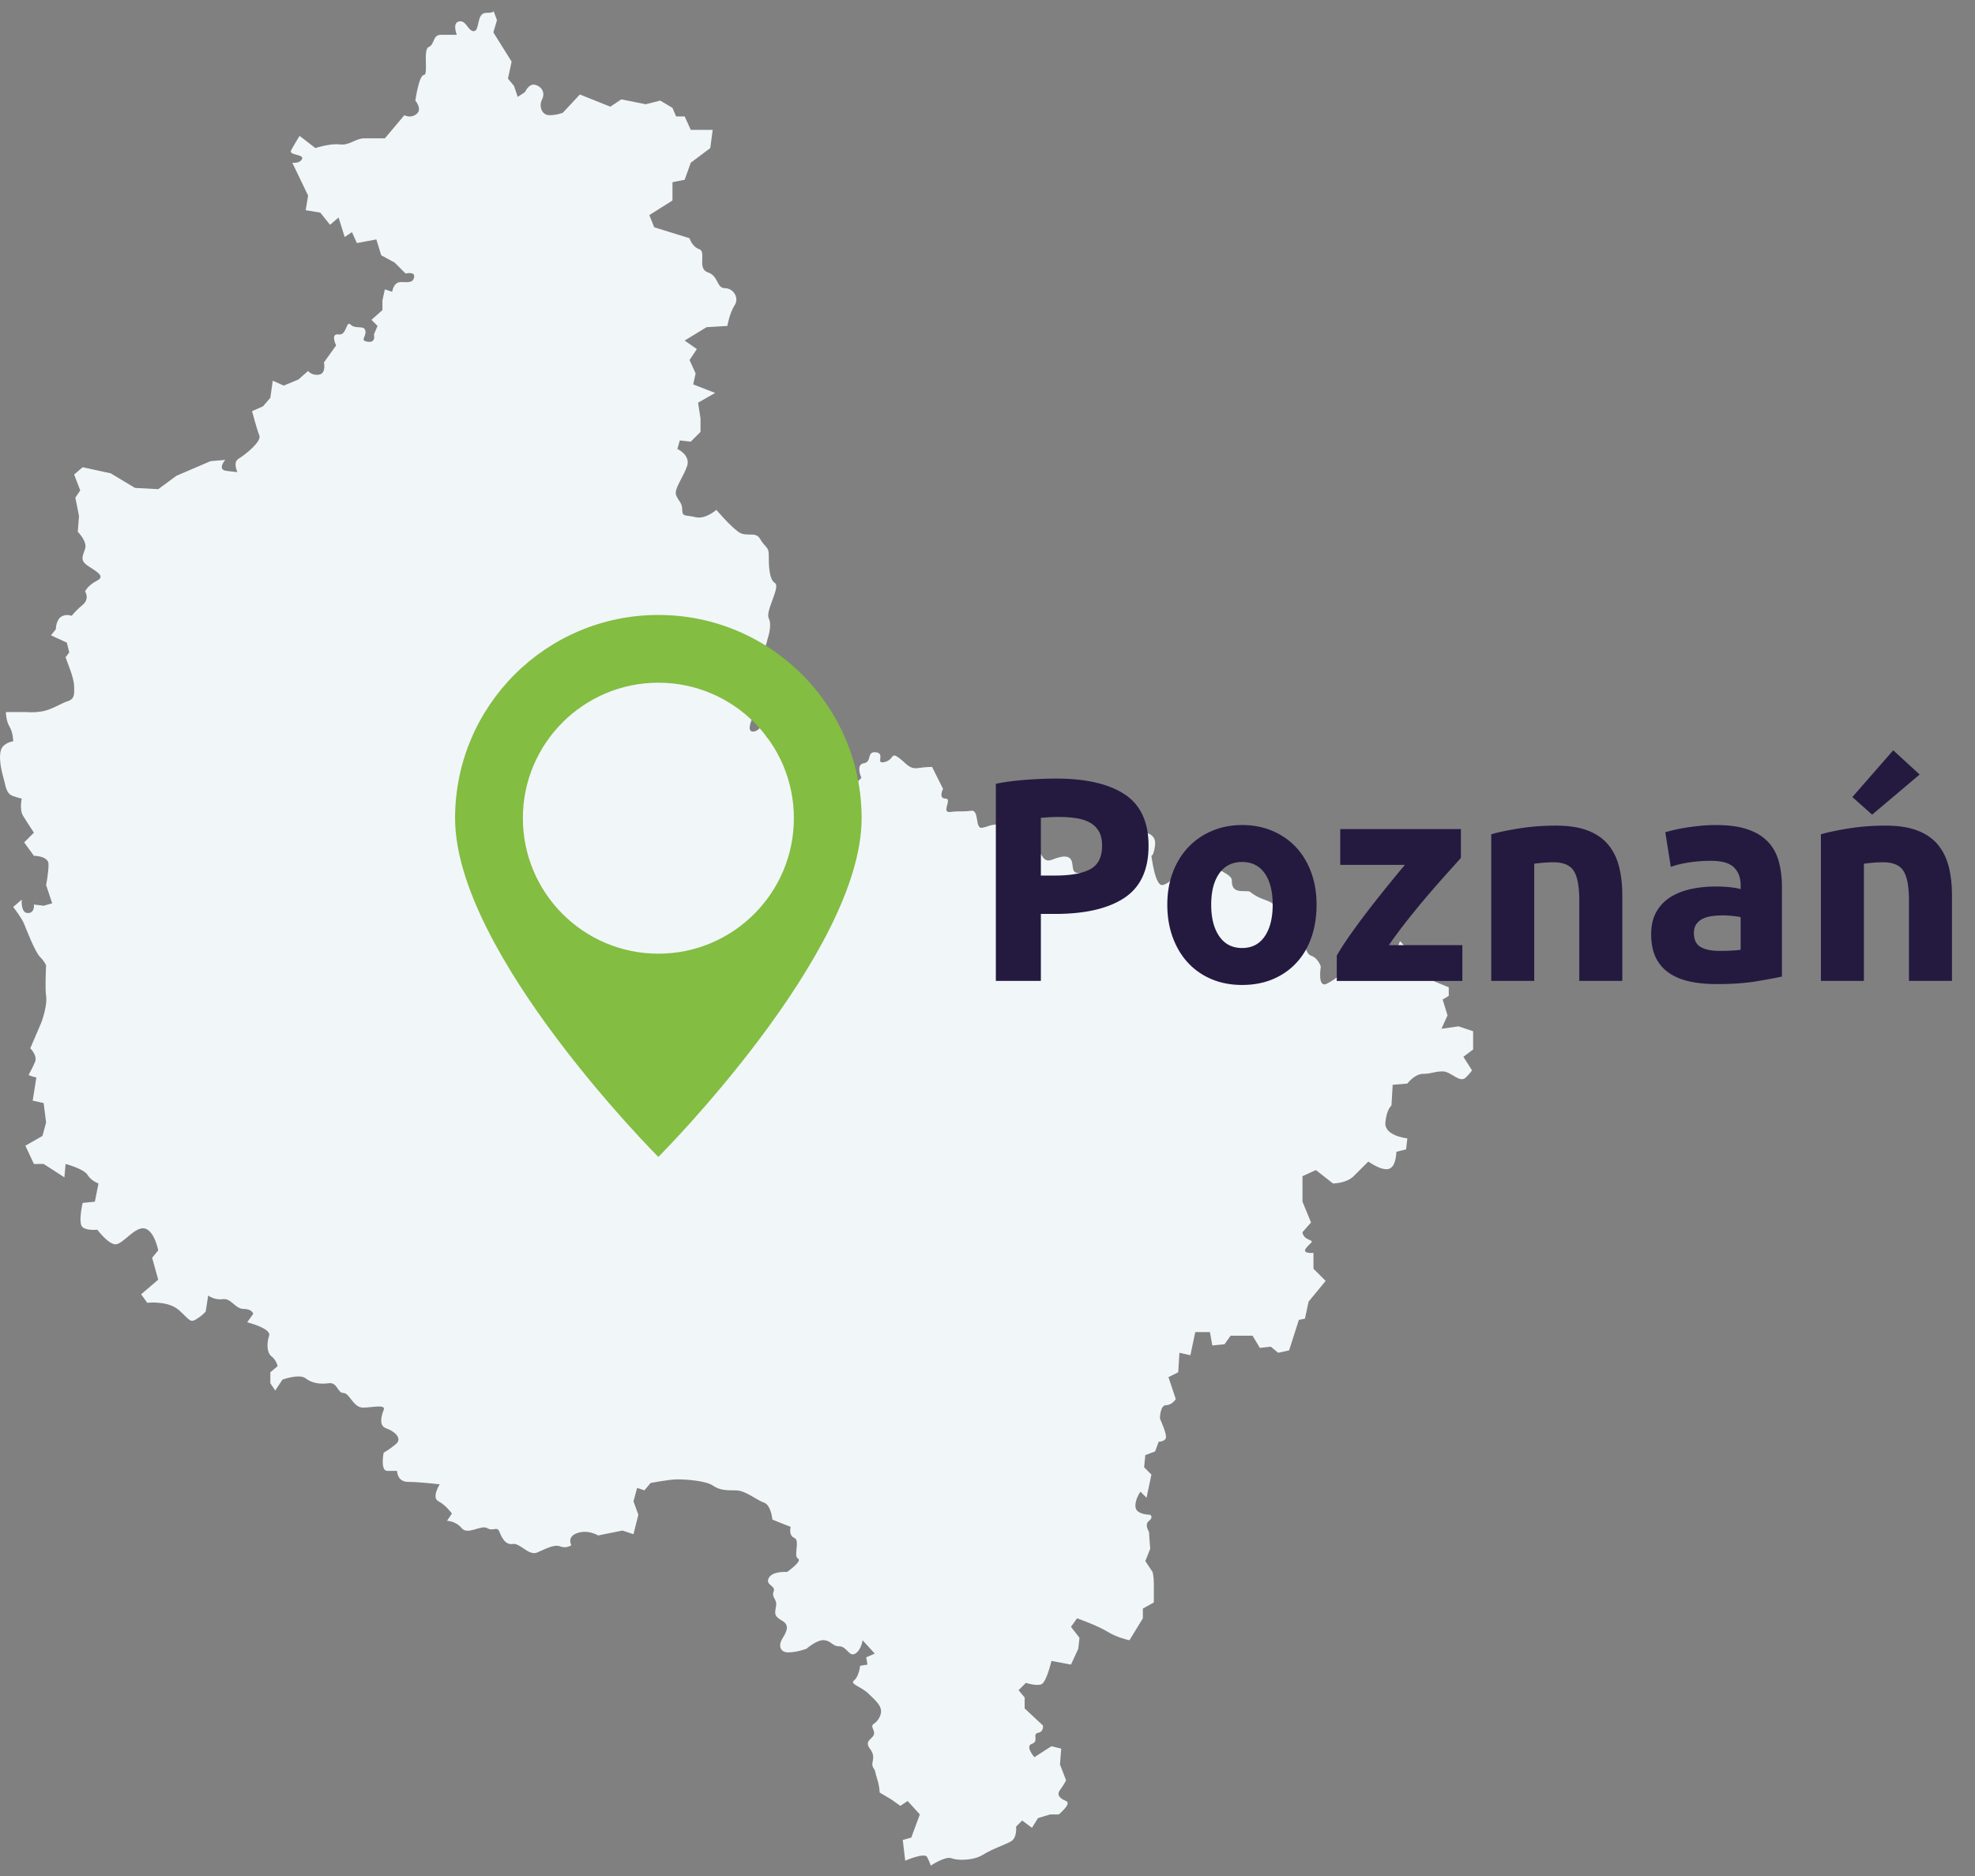 <svg xmlns="http://www.w3.org/2000/svg" width="259.968" height="246.969"><rect width="100%" height="100%" fill="#808080" stroke="none"/><path fill="#F1F6F9" d="M115.786 235.977s0-.803-.321-1.765c-.322-.963-.16-.963-.482-1.444-.519-.776.482-1.283-.481-2.563-.961-1.283.963-1.283.481-2.406-.481-1.122.16-.479.803-1.764.642-1.282-.481-2.085-1.444-3.048-.962-.963-2.567-1.282-1.924-1.764.641-.479.801-1.924.801-1.924l.963-.16-.161-.963 1.122-.48-1.603-1.764s-.161 1.282-.963 1.764c-.803.48-1.123-.963-2.086-.963-.962 0-.962-.641-1.925-.801-.962-.16-2.405 1.121-2.405 1.121s-1.283.481-2.406.481-1.284-.962-.803-1.763c.481-.805 1.123-1.766 0-2.408-1.122-.641-.962-.961-.802-1.922.161-.963-.64-1.123-.32-1.926.32-.802-1.123-.802-.642-1.765.482-.962 2.405-.801 2.405-.801s2.086-1.444 1.445-1.765c-.642-.32.321-2.406-.482-2.726-.801-.321-.481-1.444-.481-1.444l-2.405-.962s-.16-1.925-1.123-2.245-2.406-1.604-3.69-1.604c-1.283 0-2.085 0-3.047-.643-.963-.641-3.53-.803-4.652-.803-1.123 0-3.529.481-3.529.481l-.802.963-.962-.32-.481 1.763.641 1.766-.641 2.564-1.444-.479-3.209.642s-1.283-.803-2.726-.32c-1.444.479-.801 1.603-.801 1.603s-.643.481-1.445.162c-.801-.321-1.925.319-3.047.801-1.123.481-2.247-1.282-3.208-1.122-.963.159-1.444-.801-1.765-1.604-.321-.803-.802 0-1.604-.481-.802-.479-2.567.964-3.369 0-.801-.963-1.924-.963-1.924-.963l.641-.96s-.801-1.124-1.763-1.605c-.963-.479.159-2.244.159-2.244s-2.726-.319-4.17-.319-1.444-1.444-1.444-1.444h-1.283c-.963 0-.481-2.404-.481-2.404s.642-.32 1.604-1.123c.962-.801-.32-1.764-1.283-2.084-.962-.321-.642-1.604-.321-2.404.321-.805-1.444-.321-2.727-.321-1.284 0-1.765-1.925-2.566-1.925-.802 0-.802-1.443-1.925-1.282-1.123.159-2.246 0-3.047-.642-.804-.643-3.049.16-3.049.16l-.962 1.443-.641-.963v-1.441l.962-.803s-.161-.804-.802-1.283c-.642-.48-.642-1.765-.321-2.728.321-.961-2.887-1.764-2.887-1.764l.802-1.122s-.161-.641-1.283-.641c-1.123 0-1.605-1.443-2.727-1.283-1.123.158-1.924-.481-1.924-.481l-.322 2.084s-.16.321-1.123.962c-.962.643-.962.161-2.406-1.121-1.443-1.283-4.17-.964-4.17-.964l-.803-1.122 2.247-1.924-.803-2.886.803-.964s-.481-2.564-1.765-2.887c-1.283-.319-2.887 2.086-3.85 2.086-.962 0-2.405-1.926-2.405-1.926s-1.283.161-1.926-.318c-.641-.481 0-3.209 0-3.209l1.605-.159.48-2.404s-.961-.321-1.442-1.123c-.482-.803-2.889-1.442-2.889-1.442l-.16 1.763-2.727-1.763H4.463l-1.122-2.405 2.246-1.283.48-1.765-.321-2.565-1.443-.319.48-3.048s-1.076-.241-1.001-.377c.202-.362.607-1.122.842-1.708.321-.802-.642-1.763-.642-1.763s1.123-2.565 1.445-3.368c.319-.802.801-2.566.64-3.527-.16-.963 0-4.009 0-4.009s-.16-.481-.802-1.122c-.641-.643-1.764-3.528-2.085-4.332-.32-.801-1.443-2.244-1.443-2.244l1.123-.963s-.161 1.765.801 1.765c.963 0 .802-1.122.802-1.122l1.283.16 1.123-.32-.802-2.406s.321-1.603.321-2.727c0-1.122-1.925-1.122-1.925-1.122l-1.283-1.764 1.283-1.282s-.962-1.443-1.443-2.245c-.482-.803-.16-2.246-.16-2.246s-.161 0-1.123-.32c-.963-.321-.963-1.282-1.283-2.404-.322-1.123-.642-2.727-.322-3.689.322-.961 1.605-1.123 1.605-1.123s0-1.122-.481-1.923c-.482-.802-.482-1.924-.482-1.924h2.727s1.604.159 2.887-.321c1.284-.481 1.604-.803 2.567-1.123.962-.32.801-1.122.801-1.924 0-.802-.48-2.086-.48-2.086l-.643-1.764.482-.64-.32-1.285-2.086-.962.641-.802s0-1.122.642-1.604c.641-.481 1.443-.161 1.443-.161s.482-.641 1.444-1.443c.963-.801.322-1.763.322-1.763s.321-.802 1.604-1.443c1.282-.642-.642-1.443-1.445-2.085-.801-.642-.481-1.122-.159-2.085.321-.962-.963-2.245-.963-2.245l.161-2.085-.482-2.404.642-.963-.803-2.084 1.123-.963 3.69.803 3.208 1.924 3.048.161 2.405-1.765 4.492-1.924 1.925-.161s-1.123 1.283.16 1.443c1.283.16 1.444.16 1.444.16s-.643-1.282.16-1.764c.802-.481 3.047-2.245 2.727-3.047-.322-.802-.963-3.207-.963-3.207l1.445-.642.962-1.122.32-2.245 1.444.642 1.925-.802 1.283-1.123s.481.642 1.443.481c.963-.16.642-1.604.642-1.604l1.604-2.245s-.802-1.604.321-1.443c1.123.161.963-1.924 1.604-1.283.642.642 1.764 0 1.925.802.161.803-.802 1.283.321 1.443 1.123.16.801-.962.801-.962l.481-1.122-.801-.802 1.443-1.283v-1.283l.321-1.443.963.321s.161-1.283 1.123-1.283 1.604.16 1.764-.642c.16-.801-1.123-.48-1.123-.48l-1.444-1.443-1.764-.962-.641-2.085-2.565.479-.642-1.442-.963.642-.801-2.566-1.123.962-1.283-1.604-1.924-.32.32-1.924-2.085-4.33s.961.16 1.282-.481c.322-.641-1.763-.48-1.443-1.122.321-.642 1.122-1.925 1.122-1.925l2.086 1.604s1.925-.641 3.208-.48c1.283.161 2.086-.802 3.208-.802h2.727l2.567-3.047s.802.48 1.604-.16c.801-.642-.161-1.764-.161-1.764s.482-3.368 1.123-3.368c.643 0-.161-3.367.643-3.688.801-.32.479-1.603 1.603-1.603h2.086s-.642-1.604.321-1.765c.963-.161 1.122 1.283 1.925 1.283.802 0 .321-2.405 1.603-2.405 1.284 0 .963-.321.963-.321l.481 1.283-.481 1.604 2.406 3.849-.482 2.245.803.962.481 1.443.963-.642s.481-1.122 1.283-.962c.801.16 1.443.962.963 1.924-.482.962 0 2.085.961 2.085.963 0 1.765-.32 1.765-.32l2.246-2.406 4.009 1.604 1.445-.962 3.208.642 1.924-.48 1.604.962.482 1.123h1.123l.801 1.764h2.888l-.321 2.404-2.567 1.925-.801 2.245-1.605.321v2.405l-3.047 1.924.642 1.604 4.651 1.443s.321 1.122 1.283 1.443c.962.32-.32 2.565 1.122 3.046 1.445.481 1.123 2.085 2.246 2.085 1.124 0 1.925 1.283 1.284 2.245-.641.962-.962 2.727-.962 2.727l-2.728.16-2.886 1.764 1.604 1.123-.963 1.442.802 1.765-.321 1.442 2.887 1.123-2.246 1.283.322 2.084v1.765l-1.284 1.282-1.443-.16-.321 1.122s1.764.802 1.283 2.245c-.48 1.443-1.765 3.048-1.443 3.849.319.802.801.963.801 1.925s.481.642 1.765.962c1.283.32 2.727-.963 2.727-.963s1.766 2.085 2.889 2.887c1.122.802 2.245-.16 2.886.963.642 1.122 1.123.962 1.123 2.084s0 3.207.802 3.688c.802.481-1.283 3.688-.802 4.65.482.962-.16 2.727-.16 2.727s-.317 1.789-1.123 1.924c-1.925.321-2.246-.963-2.246-.963l-.802 1.124-1.764.16-.16 2.564s1.282-.159 2.565.963c1.284 1.123 2.086 1.604 2.086 1.604s-.16 1.443.641 1.925c.803.48-1.122.961-1.122.961s-.962 1.926 0 1.926 1.122-1.283 1.444-.321c.32.962.32 1.443 1.123 1.122.801-.32.32-1.764 1.603-1.604 1.283.162 1.605.162 1.605.162l.16-1.604 2.566-.16 1.123 1.443-.481 2.245-.963 2.085 1.444 1.604 1.443-.962-.32 2.405 1.123 1.282 1.283-.48 1.123-1.122s-.802-1.765.32-1.926c1.123-.159.321-1.603 1.605-1.442 1.283.16-.162 1.604 1.123 1.283 1.282-.321.801-1.283 1.764-.642.962.642 1.443 1.604 2.566 1.443 1.123-.161 1.925-.16 1.925-.16l1.444 2.887s-.642 1.281.32 1.281-.642 1.926.642 1.765c1.283-.16 1.604 0 2.727-.16 1.123-.161.481 2.404 1.443 2.245.963-.161 1.285-.642 2.888-.321 1.604.321 1.766 0 2.887-.16 1.123-.16 1.123.641.322 2.084-.803 1.443-.803 1.604.641 1.443 1.444-.16.963 1.764 2.567 1.124 1.604-.643 2.406-.482 2.565.48.16.962 0 1.442 1.443 1.283 1.443-.161 2.727.48 2.727.48l2.246-1.764 2.246-1.604v-1.603l.963-.802s1.442.16 1.283 1.603c-.16 1.443-.481 1.443-.481 1.443s.481 4.009 1.442 3.849c.963-.159 1.283-1.122 2.246-1.122s1.926-.161 2.566-.963c.643-.801.802-1.603 1.443-.801.642.801 2.888 1.442 2.888 2.244 0 .802.159 1.443 1.442 1.443s.644 0 1.766.642c1.123.642 2.246.642 2.406 1.443.16.801-.643 1.764.963 1.603 1.604-.159 0 2.567 1.604 2.406 1.604-.16 1.283 2.085 2.246 2.404.963.321 1.283 1.444 1.283 1.444s-.48 2.886.802 2.244c1.283-.642 2.245-1.604 2.245-1.604s1.443 1.283 2.085.644c.644-.644 1.767-1.604 1.767-1.604s1.924 1.123 1.924.48c0-.641.32-2.244.32-2.244h.803l.48-1.282 1.444 1.603s1.604 0 .961.963c-.64.961-.479 1.442.644 1.442s1.442 1.281 1.442 1.281l1.926.803v1.123l-.803.48.642 2.085-.802 1.765 2.246-.32 1.924.642v2.404l-1.282.963 1.123 1.765s0 .158-.803.961-1.925-.803-3.048-.803-1.442.321-2.565.321-2.086 1.282-2.086 1.282l-1.926.16-.16 2.727s-.641.48-.803 2.245c-.16 1.765 2.889 2.085 2.889 2.085l-.16 1.443-1.283.32s0 1.924-.963 2.244-2.728-.961-2.728-.961l-1.924 1.924c-.963.963-2.728.963-2.728.963l-2.246-1.765-1.765.802v3.367l1.123 2.727-1.123 1.282s0 .642.802.964c.803.319.321.319-.32 1.121-.643.801.963.641.963.641v2.086l1.604 1.604-2.246 2.727-.48 2.244-.803.162-1.282 4.01-1.443.319-.963-.803-1.444.161-.961-1.604h-2.888l-.803 1.123-1.604.159-.32-1.764h-1.924l-.644 3.048-1.442-.321-.16 2.566-1.285.641.964 2.888s-.481.801-1.283.801-.802 1.765-.802 1.765.802 1.765.802 2.405c0 .64-.963.641-.963.641l-.479 1.283-1.283.48-.16 1.604.962.962-.642 3.048-.803-.802s-.803 1.122-.643 2.083c.16.963 1.926.963 1.926.963s.48.32-.16.802c-.643.481 0 1.443 0 1.443l.16 2.245-.643 1.603.963 1.444s.16.642.16 1.442v2.564l-1.443.803v1.282l-1.766 2.888s-1.604-.32-2.887-1.123c-1.283-.801-4.011-1.765-4.011-1.765l-.802 1.122 1.123 1.444-.16 1.442-.963 2.084-2.567-.479s-.642 2.726-1.282 3.046-2.086-.159-2.086-.159l-.962.961.802.964v1.441l2.406 2.245s.161.803-.642.963c-.802.16.159 1.122-.802 1.442-.963.32.319 1.765.319 1.765l2.245-1.442 1.285.32-.162 2.085.803 2.085s-.32.641-.803 1.281c-.48.642 0 1.123.803 1.443s-.963 1.765-.963 1.765h-1.123l-1.604.479-.803 1.282-1.283-.961-.803.802s.162 1.443-.641 1.924-2.406.963-3.689 1.766c-1.283.801-3.369.801-4.171.48-.802-.322-2.726.961-2.726.961s-.16-.48-.482-1.121c-.321-.643-2.887.479-2.887.479l-.321-2.728 1.123-.318 1.123-3.047-1.605-1.766-.961.643-1.123-.803-1.6-.959z"/><g fill="#241A40"><path d="M138.986 102.496c3.926 0 6.94.69 9.043 2.07 2.104 1.382 3.154 3.643 3.154 6.783 0 3.167-1.063 5.453-3.191 6.859-2.129 1.406-5.168 2.108-9.12 2.108h-1.862v8.816h-5.928V103.18c1.292-.253 2.66-.431 4.104-.532 1.443-.101 2.71-.152 3.8-.152zm.38 5.054c-.431 0-.854.013-1.273.038-.418.025-.778.051-1.083.076v7.6h1.862c2.052 0 3.597-.278 4.636-.836 1.039-.557 1.559-1.596 1.559-3.116 0-.734-.133-1.342-.399-1.824-.267-.48-.646-.867-1.14-1.158s-1.096-.494-1.805-.608c-.711-.116-1.497-.172-2.357-.172zM173.299 119.102c0 1.571-.228 3.009-.685 4.313-.455 1.305-1.114 2.419-1.976 3.344s-1.894 1.641-3.097 2.147c-1.203.506-2.553.76-4.047.76-1.47 0-2.807-.254-4.01-.76-1.203-.507-2.235-1.223-3.097-2.147s-1.532-2.039-2.014-3.344-.722-2.742-.722-4.313c0-1.57.246-3.002.74-4.294s1.178-2.394 2.053-3.306c.873-.912 1.912-1.621 3.115-2.128s2.514-.76 3.934-.76c1.443 0 2.768.253 3.971.76s2.235 1.216 3.098 2.128c.86.912 1.531 2.014 2.014 3.306.482 1.292.723 2.723.723 4.294zm-5.776 0c0-1.748-.348-3.122-1.045-4.123-.697-1-1.69-1.501-2.982-1.501-1.293 0-2.293.501-3.002 1.501-.71 1.001-1.064 2.375-1.064 4.123s.354 3.135 1.064 4.161c.709 1.026 1.709 1.539 3.002 1.539 1.292 0 2.285-.513 2.982-1.539s1.045-2.413 1.045-4.161zM192.299 112.945c-.457.508-1.072 1.191-1.847 2.053-.773.861-1.605 1.812-2.494 2.85-.889 1.039-1.783 2.128-2.686 3.269-.9 1.14-1.719 2.241-2.455 3.306h9.672v4.712h-16.53v-3.344c.532-.912 1.171-1.894 1.919-2.945a97.684 97.684 0 0 1 2.355-3.173c.823-1.064 1.641-2.096 2.451-3.097s1.559-1.906 2.242-2.718h-8.512v-4.712h15.884v3.799zM196.29 109.83c.962-.278 2.204-.538 3.724-.779 1.52-.24 3.116-.361 4.788-.361 1.697 0 3.109.223 4.237.665 1.127.443 2.02 1.071 2.679 1.881.659.812 1.127 1.774 1.406 2.889.278 1.115.418 2.355.418 3.724v11.286h-5.662v-10.602c0-1.824-.241-3.116-.722-3.876-.482-.761-1.381-1.141-2.698-1.141-.405 0-.836.02-1.292.058-.456.037-.861.082-1.217.133v15.428h-5.661V109.83zM225.853 108.614c1.672 0 3.064.189 4.18.569s2.008.925 2.68 1.634c.671.71 1.146 1.571 1.425 2.584.278 1.014.418 2.142.418 3.383v11.779c-.812.178-1.938.387-3.382.627-1.444.241-3.191.361-5.244.361-1.292 0-2.464-.114-3.516-.342-1.051-.229-1.957-.602-2.717-1.121s-1.343-1.197-1.748-2.033-.607-1.862-.607-3.078c0-1.165.234-2.152.703-2.964.469-.811 1.096-1.456 1.881-1.938s1.685-.83 2.697-1.045c1.014-.216 2.064-.323 3.154-.323.734 0 1.387.032 1.957.095.57.063 1.032.146 1.387.247v-.532c0-.962-.291-1.734-.873-2.317-.584-.583-1.596-.874-3.041-.874-.963 0-1.912.069-2.85.209s-1.748.336-2.432.589l-.723-4.561c.33-.101.742-.209 1.235-.322.494-.114 1.032-.216 1.615-.305.583-.088 1.196-.164 1.843-.228s1.3-.094 1.958-.094zm.456 16.568c.558 0 1.089-.013 1.597-.038.506-.024.912-.063 1.215-.113v-4.295c-.228-.05-.569-.101-1.025-.151s-.874-.076-1.254-.076c-.532 0-1.033.032-1.501.095-.47.063-.881.185-1.235.361-.355.178-.633.418-.836.722-.203.305-.304.685-.304 1.141 0 .887.298 1.501.894 1.843.593.34 1.41.511 2.449.511zM239.685 109.83c.963-.278 2.203-.538 3.724-.779 1.521-.24 3.116-.361 4.788-.361 1.697 0 3.109.223 4.237.665 1.127.443 2.02 1.071 2.679 1.881.658.812 1.127 1.774 1.406 2.889.278 1.115.418 2.355.418 3.724v11.286h-5.662v-10.602c0-1.824-.241-3.116-.723-3.876-.48-.761-1.381-1.141-2.697-1.141-.406 0-.836.02-1.292.058-.456.037-.862.082-1.216.133v15.428h-5.662V109.83zm12.996-7.866l-6.252 5.282-2.603-2.318 5.378-6.156 3.477 3.192z"/></g><path fill="#83BD41" d="M86.662 80.957c-14.773 0-26.76 11.982-26.76 26.756 0 17.837 26.756 44.594 26.756 44.594s26.756-26.757 26.756-44.594c.004-14.774-11.986-26.756-26.752-26.756m0 44.593c-9.85 0-17.837-7.991-17.837-17.837s7.987-17.837 17.837-17.837c9.847 0 17.837 7.992 17.837 17.837 0 9.846-7.99 17.837-17.837 17.837"/></svg>